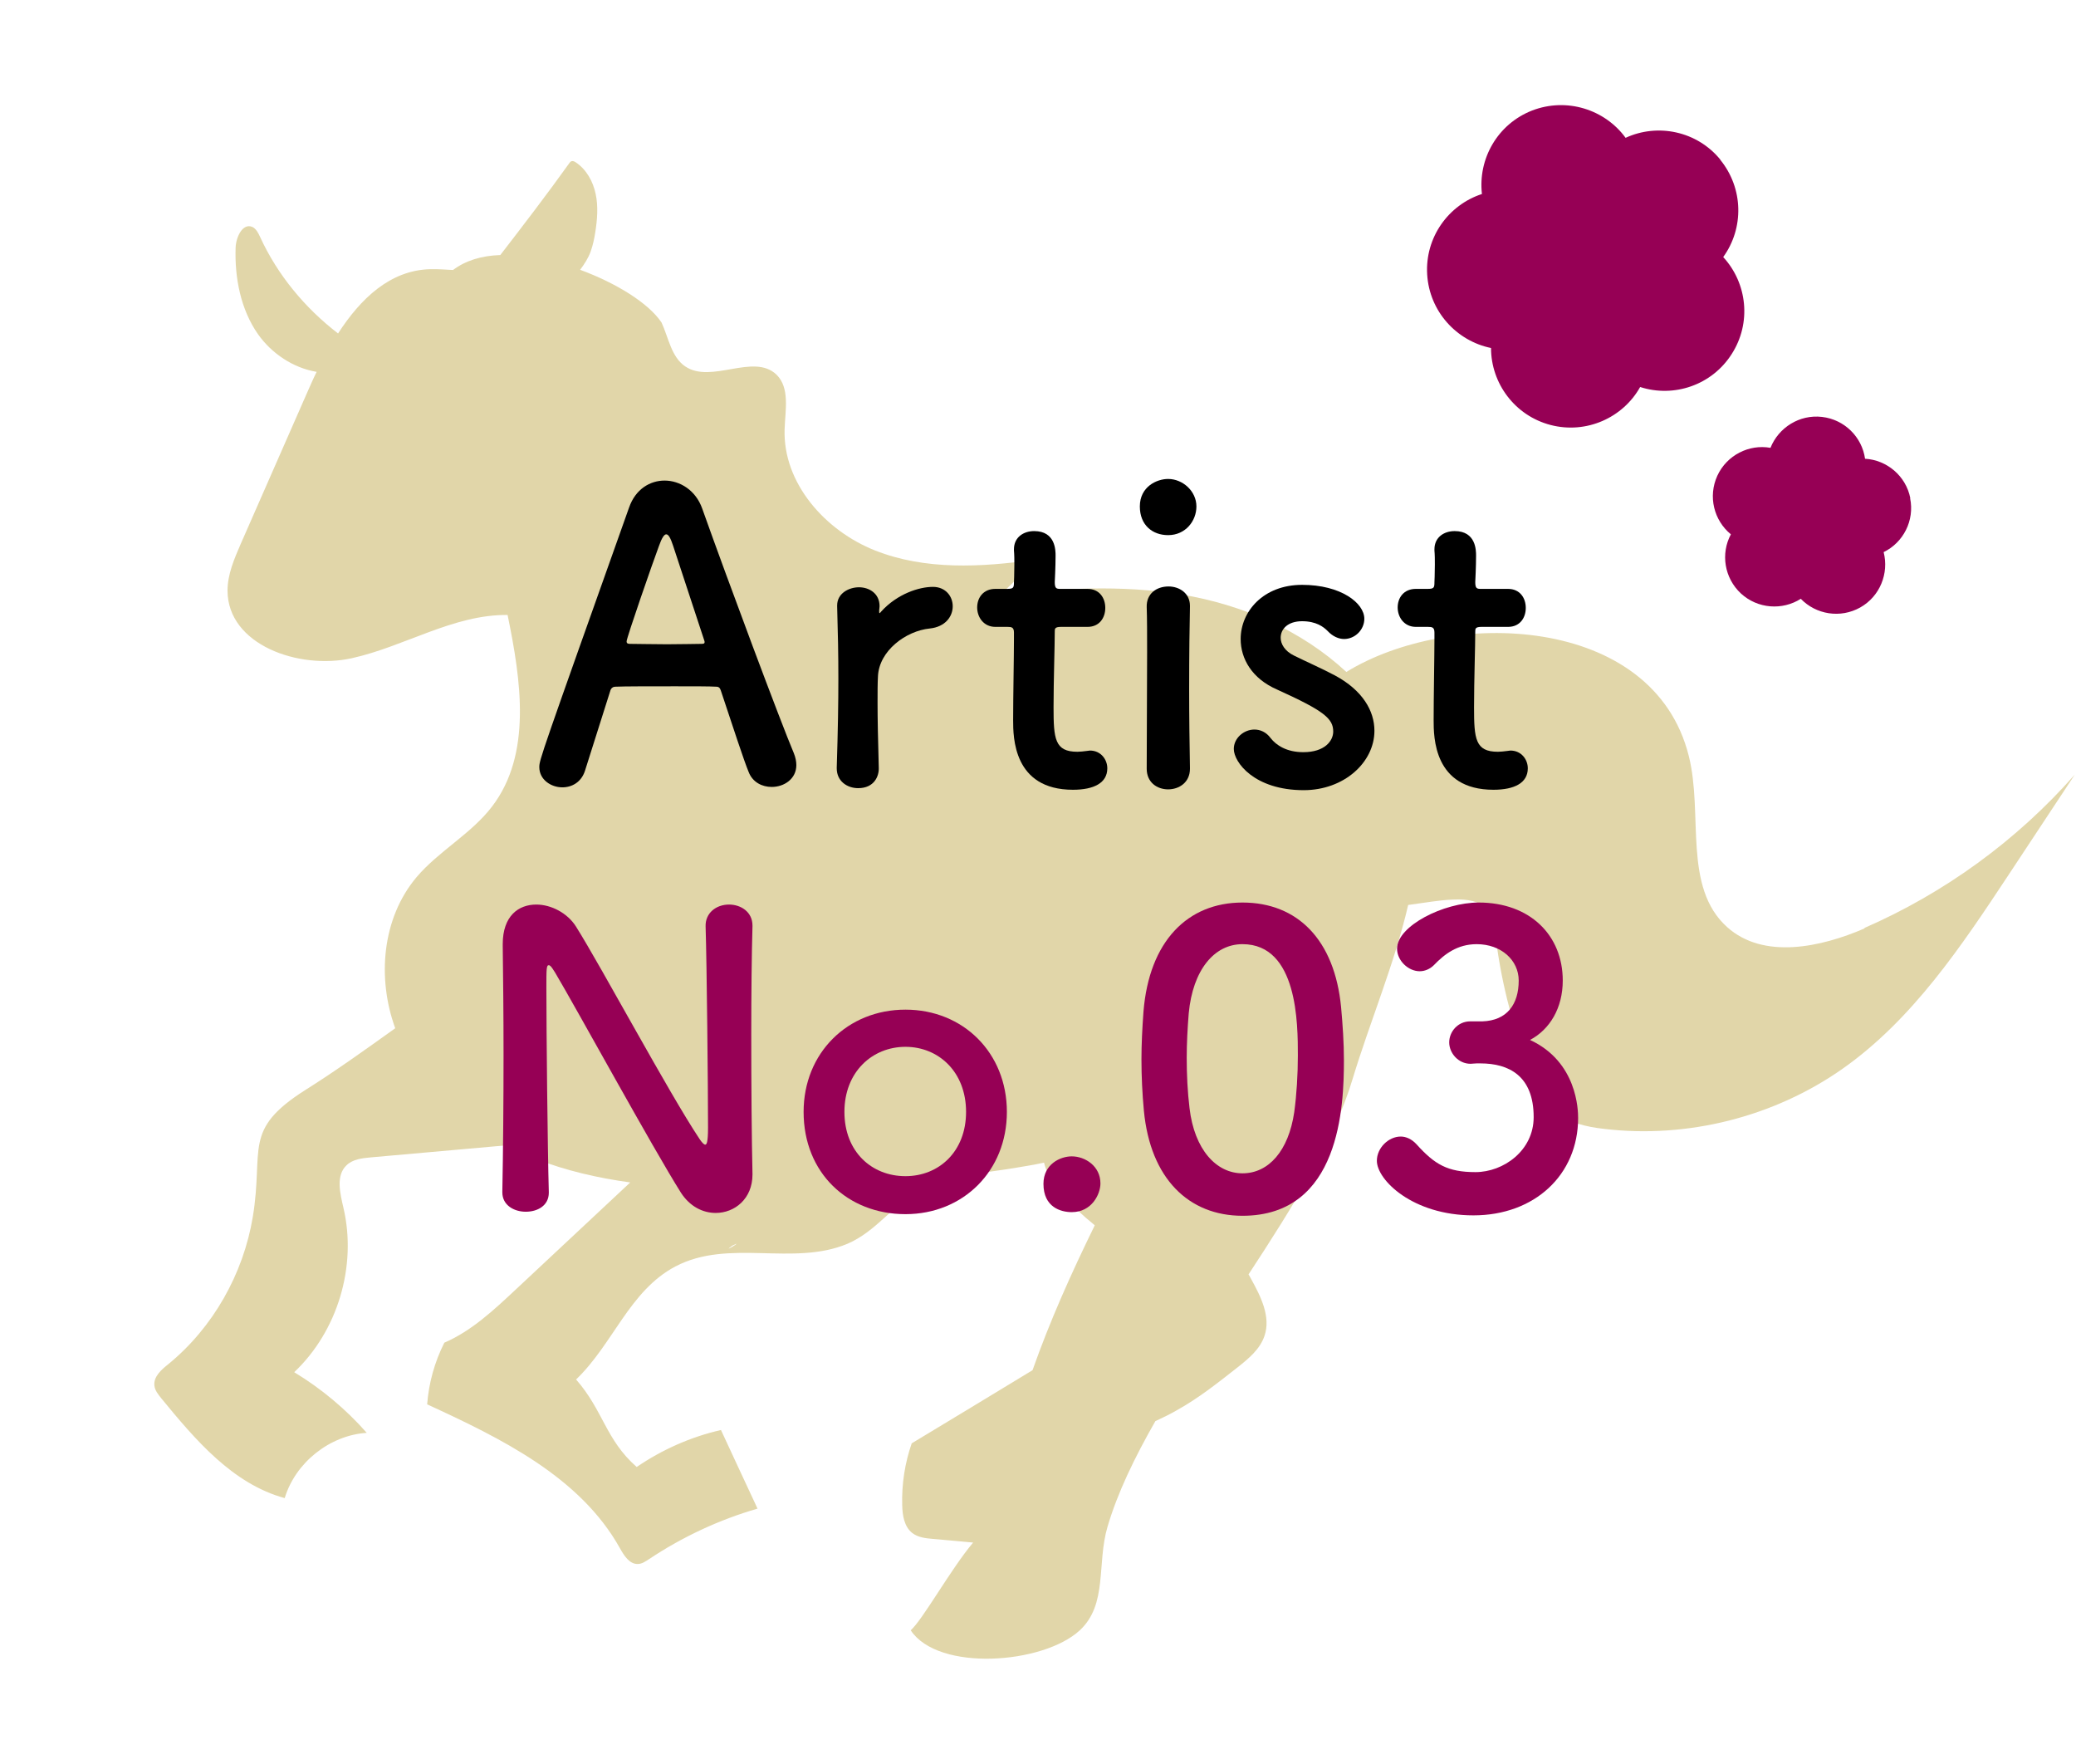 <?xml version="1.0" encoding="UTF-8"?>
<svg id="base" xmlns="http://www.w3.org/2000/svg" viewBox="0 0 102.74 87.29">
  <defs>
    <style>
      .cls-1 {
        fill: #b5992a;
        opacity: .4;
      }

      .cls-1, .cls-2, .cls-3 {
        stroke-width: 0px;
      }

      .cls-3 {
        fill: #960055;
      }
    </style>
  </defs>
  <path class="cls-1" d="m92.3,45.93c-2.21.96-5.03,1.55-6.82-.05-2.21-1.98-1.18-5.58-1.9-8.46-1.75-7.05-11.83-7.32-16.95-4.17-2.22-2.06-5.14-3.33-8.15-3.83-2.98-.49-6.02-.32-9.02.05.61-.56,1.19-1.14,1.73-1.77-2.64.37-5.4.52-7.88-.46s-4.57-3.34-4.48-6c.03-.94.27-2.04-.4-2.7-1.13-1.09-3.22.47-4.52-.41-.69-.47-.82-1.41-1.17-2.17-.64-.96-2.24-1.95-4.03-2.61.21-.28.4-.57.52-.9.11-.31.18-.63.23-.96.1-.63.15-1.27.02-1.89-.13-.62-.46-1.22-.99-1.57-.06-.04-.14-.08-.22-.05-.04.02-.08.06-.1.1-1.11,1.55-2.26,3.05-3.41,4.54-.92.03-1.72.27-2.34.74-.38-.02-.75-.05-1.13-.04-1.98.05-3.44,1.45-4.56,3.18-1.64-1.26-3-2.9-3.86-4.78-.09-.19-.19-.4-.38-.49-.48-.21-.81.5-.83,1.02-.05,1.5.25,3.06,1.11,4.29.68.96,1.75,1.67,2.9,1.86-.16.32-.3.65-.44.96-1.11,2.52-2.21,5.04-3.32,7.56-.32.74-.65,1.5-.65,2.31.01,2.68,3.53,3.92,6.15,3.34,2.62-.58,5.03-2.17,7.71-2.14.66,3.21,1.22,6.88-.77,9.48-1.04,1.36-2.64,2.2-3.74,3.5-1.7,2.02-1.96,4.98-1.05,7.47-1.48,1.06-2.96,2.12-4.44,3.05-3.14,1.99-2.05,2.9-2.61,6.29-.47,2.82-1.97,5.48-4.19,7.29-.34.27-.72.61-.68,1.04.02.25.19.45.34.64,1.69,2.06,3.54,4.24,6.11,4.94.53-1.76,2.23-3.11,4.06-3.23-1.03-1.17-2.25-2.19-3.59-3,2.15-2.03,3.11-5.24,2.44-8.12-.17-.73-.39-1.61.15-2.12.31-.3.77-.35,1.2-.39,2.25-.2,4.5-.4,6.75-.6.46.24.92.48,1.4.67,1.51.59,3.09.95,4.69,1.17-1.9,1.78-3.81,3.56-5.71,5.34-1.06.99-2.15,2.01-3.49,2.59-.48.95-.77,1.99-.85,3.05,3.67,1.69,7.57,3.59,9.54,7.12.2.36.47.79.88.78.21,0,.39-.13.56-.24,1.65-1.1,3.47-1.95,5.37-2.5-.6-1.29-1.21-2.59-1.81-3.89-1.49.34-2.91.97-4.17,1.83-1.54-1.35-1.65-2.79-3-4.33,1.83-1.75,2.64-4.39,4.91-5.59,2.65-1.4,5.84.01,8.53-1.13.7-.3,1.29-.8,1.85-1.31.67-.6,1.31-1.22,1.96-1.85,1.74-.19,3.47-.41,5.19-.71.24-.04.48-.09.72-.14.22,1,1.27,2.09,2.51,3.1-1.17,2.39-2.22,4.73-3.08,7.17-1.99,1.21-3.99,2.42-5.98,3.62-.34.98-.5,2.02-.47,3.06.01.5.1,1.06.49,1.37.29.23.68.27,1.04.3.97.08,1.51.14,1.98.18-1.1,1.3-2.5,3.83-3.09,4.34,1.36,2.06,6.54,1.68,8.36.01,1.4-1.29.84-3.3,1.38-5.13.49-1.67,1.34-3.43,2.37-5.23.35-.16.7-.33,1.03-.52,1.09-.6,2.07-1.38,3.05-2.15.54-.43,1.1-.89,1.32-1.55.32-.94-.18-1.94-.66-2.81-.04-.08-.09-.16-.13-.23,2.19-3.34,4.25-6.65,5.15-9.67.85-2.81,2.08-5.72,2.75-8.61.84-.12,1.61-.24,2.08-.26.59-.03,1.25-.03,1.69.37.42.38.5.99.57,1.55.29,2.31.89,4.58,1.78,6.73.27.66.58,1.33,1.12,1.81.67.58,1.58.78,2.46.88,4.11.49,8.4-.59,11.79-2.97,3.47-2.44,5.89-6.07,8.23-9.61,1.09-1.65,2.18-3.3,3.27-4.95-2.87,3.26-6.46,5.87-10.44,7.6Zm-56.06,15.71c.69-.35-.62.45,0,0h0Z"/>
  <g>
    <path class="cls-2" d="m38.19,38.94c-.46,0-.94-.22-1.14-.74-.24-.58-.76-2.18-1.38-4.04-.04-.12-.1-.18-.22-.18-.32-.02-1.14-.02-2.04-.02-1.2,0-2.54,0-2.96.02-.1,0-.2.06-.24.18-.5,1.58-.96,3.02-1.26,3.98-.18.56-.64.82-1.12.82-.56,0-1.14-.38-1.14-1,0-.36.06-.52,4.44-12.84.32-.92,1.04-1.34,1.76-1.34.76,0,1.54.48,1.86,1.38,1.28,3.6,3.88,10.56,4.54,12.12.08.2.12.4.12.58,0,.68-.6,1.08-1.22,1.08Zm-3.34-7.26c-.62-1.88-1.22-3.7-1.54-4.68-.12-.36-.22-.56-.34-.56-.1,0-.22.18-.36.58-.3.8-1.6,4.54-1.6,4.72,0,.08.04.12.16.12.4,0,1.14.02,1.84.02s1.42-.02,1.7-.02c.12,0,.16-.02.16-.08,0-.02,0-.06-.02-.1Z"/>
    <path class="cls-2" d="m41.41,38.02v-.04c.06-1.9.08-3.22.08-4.4s-.02-2.24-.06-3.58v-.04c0-.6.58-.9,1.08-.9s1.02.3,1.02.94c0,.08-.02.14-.02.2v.08s0,.06.02.06c0,0,.04-.02.08-.08.8-.88,1.88-1.22,2.56-1.22.62,0,.98.46.98.96s-.36,1.02-1.14,1.1c-1.18.12-2.5,1.1-2.56,2.36-.02.36-.02.78-.02,1.32,0,.78.02,1.78.06,3.2.02.42-.22,1.02-1.02,1.02-.54,0-1.06-.34-1.06-.98Z"/>
    <path class="cls-2" d="m52.5,31.02c-.3,0-.3.1-.3.22,0,.74-.06,2.44-.06,3.76,0,1.56.06,2.2,1.18,2.2.14,0,.3-.02.46-.04.06,0,.1-.02.16-.02.54,0,.86.44.86.88,0,.72-.66,1.06-1.7,1.06-2.96,0-2.96-2.62-2.96-3.44,0-1.16.04-3.16.04-4.04v-.3c0-.26-.12-.28-.32-.28h-.6c-.58,0-.9-.48-.9-.96s.3-.92.9-.92h.58c.32,0,.34-.06.34-.34,0,0,.02-.4.02-.86,0-.24,0-.48-.02-.7v-.06c0-.6.48-.9,1-.9,1.06,0,1.06.96,1.06,1.22,0,.54-.04,1.3-.04,1.3,0,.32.08.34.28.34h1.34c.6,0,.88.46.88.94s-.28.94-.88.94h-1.32Z"/>
    <path class="cls-2" d="m56.41,25.06c0-.98.84-1.36,1.4-1.36.72,0,1.4.6,1.4,1.36,0,.72-.54,1.42-1.4,1.42-.78,0-1.4-.5-1.4-1.42Zm1.4,14c-.54,0-1.06-.34-1.06-1.02,0-1.66.02-3.94.02-5.76,0-.9,0-1.7-.02-2.24-.02-.66.48-1.02,1.08-1.02.52,0,1.06.32,1.06.96v.04c-.02.82-.04,2.4-.04,4.08,0,1.38.02,2.8.04,3.9v.04c0,.68-.54,1.02-1.08,1.02Z"/>
    <path class="cls-2" d="m64.52,39.1c-2.44,0-3.46-1.38-3.46-2.04,0-.54.5-.96,1.02-.96.28,0,.58.12.8.42.28.36.8.7,1.62.7,1.06,0,1.48-.56,1.48-1.02,0-.64-.44-1.02-2.78-2.08-1.24-.54-1.8-1.52-1.8-2.5,0-1.36,1.12-2.68,3.04-2.68s3.08.9,3.08,1.68c0,.54-.46,1-1,1-.26,0-.56-.12-.82-.4-.2-.2-.56-.48-1.26-.48s-1.06.38-1.06.82c0,.3.2.66.66.88.52.26,1.42.66,2.02.98,1.38.74,1.96,1.76,1.96,2.74,0,1.56-1.5,2.94-3.5,2.94Z"/>
    <path class="cls-2" d="m73.31,31.02c-.3,0-.3.1-.3.22,0,.74-.06,2.44-.06,3.76,0,1.56.06,2.2,1.18,2.2.14,0,.3-.02.46-.04.06,0,.1-.02.16-.02.54,0,.86.44.86.88,0,.72-.66,1.06-1.7,1.06-2.96,0-2.96-2.62-2.96-3.44,0-1.16.04-3.16.04-4.04v-.3c0-.26-.12-.28-.32-.28h-.6c-.58,0-.9-.48-.9-.96s.3-.92.9-.92h.58c.32,0,.34-.06.34-.34,0,0,.02-.4.02-.86,0-.24,0-.48-.02-.7v-.06c0-.6.48-.9,1-.9,1.06,0,1.06.96,1.06,1.22,0,.54-.04,1.3-.04,1.3,0,.32.08.34.28.34h1.34c.6,0,.88.46.88.94s-.28.94-.88.94h-1.32Z"/>
    <path class="cls-3" d="m24.86,58.98c.04-2.06.06-4.48.06-6.78,0-2-.02-3.9-.04-5.4v-.08c0-1.4.78-1.96,1.66-1.96.74,0,1.54.42,1.96,1.08,1.26,2,4.6,8.24,6.12,10.52.12.18.22.28.28.28s.14-.06.14-.84c0-1.88-.06-8.12-.12-9.96-.02-.66.52-1.08,1.16-1.08.58,0,1.16.36,1.16,1.04v.04c-.04,1.4-.06,3.34-.06,5.34,0,2.54.02,5.16.06,6.9v.04c0,1.2-.88,1.9-1.82,1.9-.64,0-1.28-.32-1.72-1-1.4-2.22-5.14-9.06-6.22-10.88-.08-.12-.22-.38-.32-.38-.12,0-.12.2-.12,1.12,0,2.08.06,7.98.12,10.1v.04c0,.64-.56.94-1.14.94s-1.16-.32-1.16-.96v-.02Z"/>
    <path class="cls-3" d="m39.77,55.02c0-2.92,2.18-5.06,5.04-5.06s5.02,2.14,5.02,5.06-2.16,5.06-5.02,5.06-5.04-2.04-5.04-5.06Zm8.04,0c0-1.98-1.36-3.22-3-3.22s-3.02,1.24-3.02,3.22,1.36,3.18,3.02,3.18,3-1.22,3-3.18Z"/>
    <path class="cls-3" d="m53.04,59.98c-.54,0-1.4-.24-1.4-1.4,0-.98.84-1.36,1.4-1.36.66,0,1.42.48,1.42,1.34,0,.52-.42,1.42-1.42,1.42Z"/>
    <path class="cls-3" d="m56.61,54.96c-.08-.86-.12-1.7-.12-2.54,0-.76.04-1.54.1-2.36.28-3.48,2.18-5.4,4.9-5.4s4.56,1.84,4.88,5.18c.08.88.14,1.76.14,2.62,0,2.26-.18,7.7-5.02,7.7-2.66,0-4.56-1.84-4.88-5.2Zm7.44.08c.12-.88.18-1.86.18-2.82,0-1.54,0-5.5-2.74-5.5-1.4,0-2.46,1.28-2.66,3.42-.06.74-.1,1.48-.1,2.2,0,.84.04,1.68.14,2.5.24,2.04,1.32,3.22,2.62,3.22s2.28-1.12,2.56-3.02Z"/>
    <path class="cls-3" d="m73.36,50.54c1.22-.04,1.8-.84,1.8-2.02,0-1-.86-1.8-2.08-1.8-.96,0-1.6.5-2.12,1.04-.2.2-.46.3-.7.3-.56,0-1.12-.52-1.12-1.12,0-1.12,2.3-2.28,4.04-2.28,2.54,0,4.16,1.62,4.16,3.86,0,1.36-.64,2.42-1.62,2.94,2.34,1.08,2.38,3.48,2.38,3.86,0,2.82-2.16,4.82-5.18,4.82s-4.78-1.76-4.78-2.7c0-.64.58-1.2,1.18-1.2.26,0,.54.12.78.38.9,1,1.54,1.38,2.92,1.38s2.88-1.06,2.88-2.72c0-2.04-1.22-2.66-2.64-2.66h-.18c-.12,0-.22.02-.3.02-.62,0-1.06-.54-1.06-1.06s.42-1.04,1.04-1.04h.6Z"/>
  </g>
  <path class="cls-3" d="m85.14,7.9c-1.16-1.42-3.11-1.81-4.69-1.08-1.03-1.41-2.92-2.01-4.63-1.35-1.71.67-2.68,2.39-2.48,4.13-1.66.54-2.82,2.15-2.71,3.98.11,1.83,1.45,3.29,3.16,3.64,0,1.75,1.18,3.35,2.95,3.81,1.77.46,3.58-.36,4.43-1.88,1.67.54,3.55-.09,4.53-1.63.99-1.54.77-3.51-.42-4.8,1.03-1.42,1.01-3.4-.15-4.82Z"/>
  <path class="cls-3" d="m94.54,24.65c-.22-1.11-1.17-1.89-2.24-1.95-.15-1.07-1.01-1.94-2.13-2.07s-2.15.53-2.55,1.53c-1.06-.19-2.16.36-2.63,1.38-.47,1.03-.17,2.21.67,2.9-.51.95-.33,2.16.5,2.93.83.76,2.05.84,2.96.26.75.78,1.96.98,2.94.43.98-.55,1.43-1.69,1.16-2.74.97-.47,1.54-1.56,1.31-2.67Z"/>
</svg>